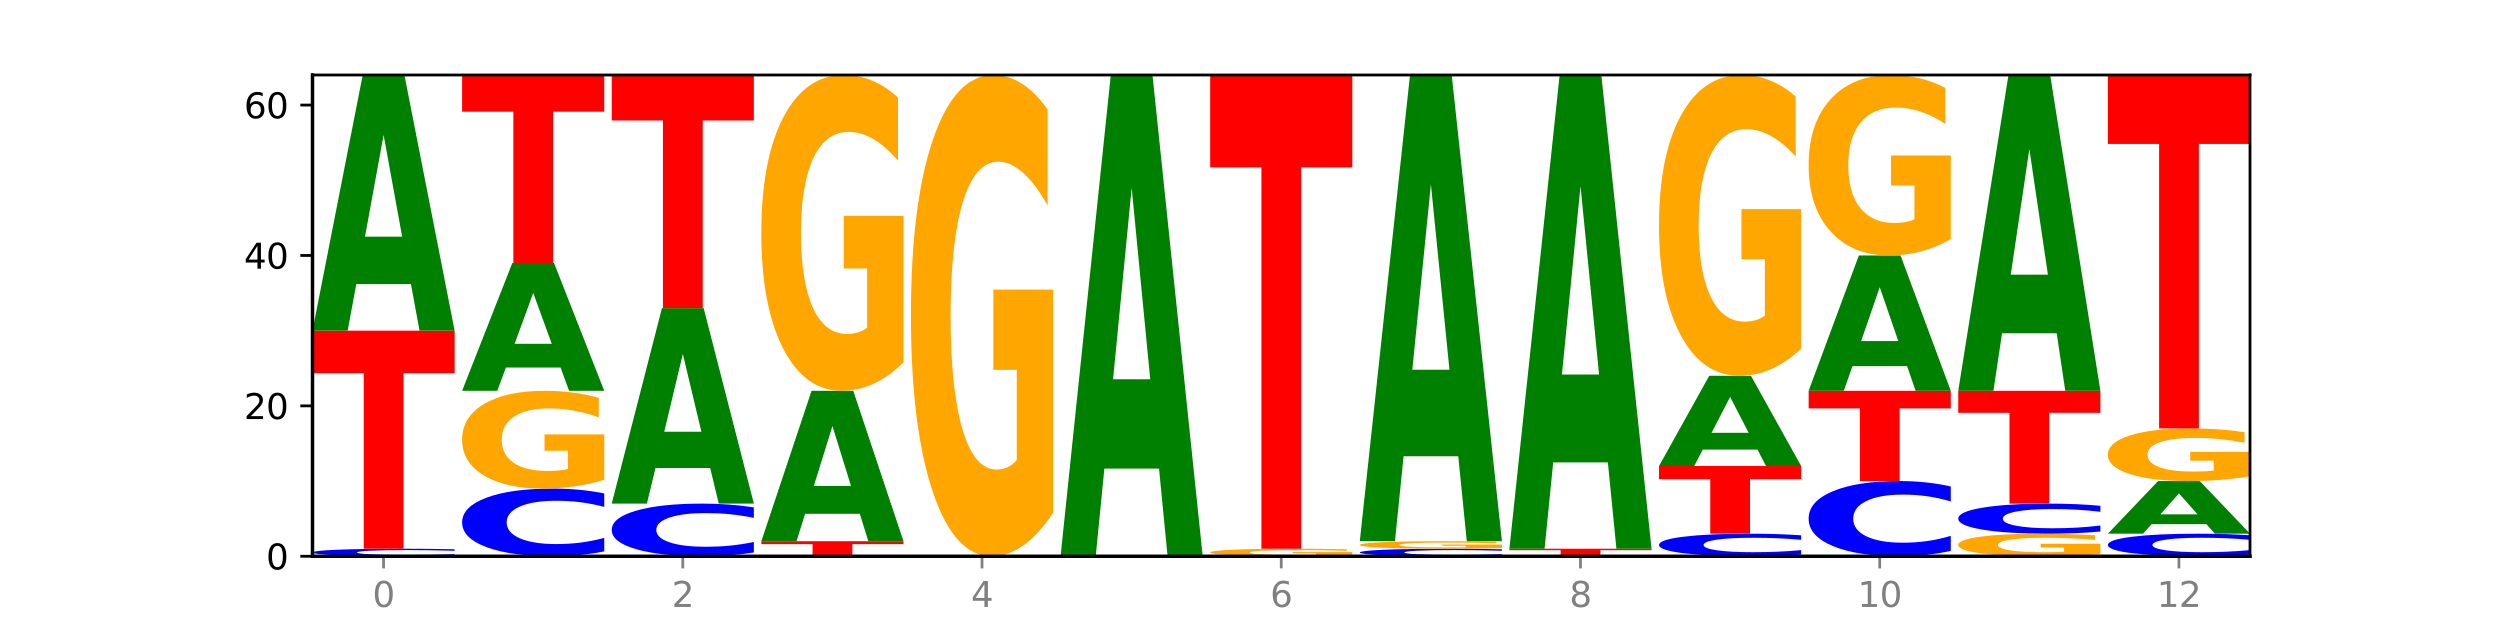 <?xml version="1.0" encoding="utf-8" standalone="no"?>
<!DOCTYPE svg PUBLIC "-//W3C//DTD SVG 1.1//EN"
  "http://www.w3.org/Graphics/SVG/1.1/DTD/svg11.dtd">
<svg xmlns:xlink="http://www.w3.org/1999/xlink" width="720pt" height="180pt" viewBox="0 0 720 180" xmlns="http://www.w3.org/2000/svg" version="1.1">
 <defs>
  <style type="text/css">*{stroke-linejoin: round; stroke-linecap: butt}</style>
 </defs>
 <g id="figure_1">
  <g id="patch_1">
   <path d="M 0 180 
L 720 180 
L 720 0 
L 0 0 
z
" style="fill: #ffffff"/>
  </g>
  <g id="axes_1">
   <g id="patch_2">
    <path d="M 90 160.2 
L 648 160.2 
L 648 21.6 
L 90 21.6 
z
" style="fill: #ffffff"/>
   </g>
   <g id="line2d_1">
    <path d="M 90 160.2 
L 648 160.2 
" clip-path="url(#p283608583a)" style="fill: none; stroke: #000000; stroke-width: 0.5; stroke-linecap: square"/>
   </g>
   <g id="patch_3">
    <path d="M 130.934 160.045 
Q 127.51 160.122 123.808 160.161 
Q 120.105 160.2 116.073 160.2 
Q 104.047 160.2 97.024 159.908 
Q 90 159.617 90 159.118 
Q 90 158.617 97.024 158.326 
Q 104.047 158.034 116.073 158.034 
Q 120.105 158.034 123.808 158.074 
Q 127.51 158.113 130.934 158.19 
L 130.934 158.621 
Q 127.479 158.519 124.127 158.472 
Q 120.776 158.424 117.073 158.424 
Q 110.431 158.424 106.625 158.609 
Q 102.83 158.794 102.83 159.118 
Q 102.83 159.441 106.625 159.626 
Q 110.431 159.81 117.073 159.81 
Q 120.776 159.81 124.127 159.762 
Q 127.479 159.715 130.934 159.613 
L 130.934 160.045 
z
" clip-path="url(#p283608583a)" style="fill: #0000ff"/>
   </g>
   <g id="patch_4">
    <path d="M 90 95.231 
L 130.934 95.231 
L 130.934 107.48 
L 116.208 107.48 
L 116.208 158.034 
L 104.755 158.034 
L 104.755 107.48 
L 90 107.48 
L 90 95.231 
z
" clip-path="url(#p283608583a)" style="fill: #ff0000"/>
   </g>
   <g id="patch_5">
    <path d="M 118.355 81.818 
L 102.613 81.818 
L 100.127 95.231 
L 90 95.231 
L 104.462 21.6 
L 116.472 21.6 
L 130.934 95.231 
L 120.816 95.231 
L 118.355 81.818 
z
M 105.123 68.152 
L 115.819 68.152 
L 110.48 38.864 
L 105.123 68.152 
z
" clip-path="url(#p283608583a)" style="fill: #008000"/>
   </g>
   <g id="patch_6">
    <path d="M 174.023 158.803 
Q 170.599 159.495 166.897 159.846 
Q 163.194 160.2 159.161 160.2 
Q 147.136 160.2 140.112 157.575 
Q 133.089 154.95 133.089 150.461 
Q 133.089 145.955 140.112 143.334 
Q 147.136 140.709 159.161 140.709 
Q 163.194 140.709 166.897 141.064 
Q 170.599 141.414 174.023 142.106 
L 174.023 145.992 
Q 170.568 145.074 167.216 144.647 
Q 163.864 144.22 160.162 144.22 
Q 153.52 144.22 149.714 145.883 
Q 145.919 147.542 145.919 150.461 
Q 145.919 153.368 149.714 155.03 
Q 153.52 156.689 160.162 156.689 
Q 163.864 156.689 167.216 156.262 
Q 170.568 155.832 174.023 154.914 
L 174.023 158.803 
z
" clip-path="url(#p283608583a)" style="fill: #0000ff"/>
   </g>
   <g id="patch_7">
    <path d="M 174.023 138.162 
Q 169.895 139.436 165.455 140.075 
Q 161.014 140.709 156.281 140.709 
Q 145.584 140.709 139.336 136.918 
Q 133.089 133.126 133.089 126.642 
Q 133.089 120.082 139.446 116.319 
Q 145.813 112.556 156.886 112.556 
Q 161.152 112.556 165.06 113.068 
Q 168.977 113.574 172.445 114.574 
L 172.445 120.186 
Q 168.867 118.901 165.326 118.267 
Q 161.785 117.627 158.226 117.627 
Q 151.639 117.627 148.07 119.965 
Q 144.501 122.297 144.501 126.642 
Q 144.501 130.945 147.941 133.295 
Q 151.382 135.638 157.712 135.638 
Q 159.437 135.638 160.914 135.504 
Q 162.391 135.365 163.565 135.074 
L 163.565 129.805 
L 156.822 129.805 
L 156.822 125.112 
L 174.023 125.112 
L 174.023 138.162 
z
" clip-path="url(#p283608583a)" style="fill: #ffa600"/>
   </g>
   <g id="patch_8">
    <path d="M 161.444 105.85 
L 145.701 105.85 
L 143.216 112.556 
L 133.089 112.556 
L 147.551 75.741 
L 159.561 75.741 
L 174.023 112.556 
L 163.905 112.556 
L 161.444 105.85 
z
M 148.212 99.017 
L 158.908 99.017 
L 153.569 84.372 
L 148.212 99.017 
z
" clip-path="url(#p283608583a)" style="fill: #008000"/>
   </g>
   <g id="patch_9">
    <path d="M 133.089 21.6 
L 174.023 21.6 
L 174.023 32.159 
L 159.296 32.159 
L 159.296 75.741 
L 147.844 75.741 
L 147.844 32.159 
L 133.089 32.159 
L 133.089 21.6 
z
" clip-path="url(#p283608583a)" style="fill: #ff0000"/>
   </g>
   <g id="patch_10">
    <path d="M 217.112 159.113 
Q 213.688 159.652 209.985 159.924 
Q 206.283 160.2 202.25 160.2 
Q 190.225 160.2 183.201 158.158 
Q 176.178 156.117 176.178 152.625 
Q 176.178 149.121 183.201 147.082 
Q 190.225 145.041 202.25 145.041 
Q 206.283 145.041 209.985 145.316 
Q 213.688 145.589 217.112 146.127 
L 217.112 149.149 
Q 213.657 148.435 210.305 148.103 
Q 206.953 147.771 203.251 147.771 
Q 196.609 147.771 192.803 149.065 
Q 189.008 150.355 189.008 152.625 
Q 189.008 154.886 192.803 156.179 
Q 196.609 157.469 203.251 157.469 
Q 206.953 157.469 210.305 157.137 
Q 213.657 156.802 217.112 156.088 
L 217.112 159.113 
z
" clip-path="url(#p283608583a)" style="fill: #0000ff"/>
   </g>
   <g id="patch_11">
    <path d="M 204.533 134.783 
L 188.79 134.783 
L 186.304 145.041 
L 176.178 145.041 
L 190.64 88.734 
L 202.65 88.734 
L 217.112 145.041 
L 206.993 145.041 
L 204.533 134.783 
z
M 191.301 124.333 
L 201.997 124.333 
L 196.657 101.936 
L 191.301 124.333 
z
" clip-path="url(#p283608583a)" style="fill: #008000"/>
   </g>
   <g id="patch_12">
    <path d="M 176.178 21.6 
L 217.112 21.6 
L 217.112 34.693 
L 202.385 34.693 
L 202.385 88.734 
L 190.933 88.734 
L 190.933 34.693 
L 176.178 34.693 
L 176.178 21.6 
z
" clip-path="url(#p283608583a)" style="fill: #ff0000"/>
   </g>
   <g id="patch_13">
    <path d="M 219.266 155.869 
L 260.201 155.869 
L 260.201 156.713 
L 245.474 156.713 
L 245.474 160.2 
L 234.022 160.2 
L 234.022 156.713 
L 219.266 156.713 
L 219.266 155.869 
z
" clip-path="url(#p283608583a)" style="fill: #ff0000"/>
   </g>
   <g id="patch_14">
    <path d="M 247.622 147.979 
L 231.879 147.979 
L 229.393 155.869 
L 219.266 155.869 
L 233.729 112.556 
L 245.739 112.556 
L 260.201 155.869 
L 250.082 155.869 
L 247.622 147.979 
z
M 234.39 139.94 
L 245.086 139.94 
L 239.746 122.711 
L 234.39 139.94 
z
" clip-path="url(#p283608583a)" style="fill: #008000"/>
   </g>
   <g id="patch_15">
    <path d="M 260.201 104.327 
Q 256.072 108.442 251.632 110.508 
Q 247.192 112.556 242.458 112.556 
Q 231.761 112.556 225.514 100.306 
Q 219.266 88.056 219.266 67.106 
Q 219.266 45.913 225.624 33.756 
Q 231.991 21.6 243.064 21.6 
Q 247.33 21.6 251.238 23.253 
Q 255.155 24.888 258.623 28.12 
L 258.623 46.251 
Q 255.045 42.099 251.504 40.051 
Q 247.963 37.984 244.403 37.984 
Q 237.816 37.984 234.248 45.537 
Q 230.679 53.071 230.679 67.106 
Q 230.679 81.01 234.119 88.601 
Q 237.559 96.172 243.889 96.172 
Q 245.614 96.172 247.091 95.74 
Q 248.568 95.289 249.742 94.35 
L 249.742 77.327 
L 243 77.327 
L 243 62.165 
L 260.201 62.165 
L 260.201 104.327 
z
" clip-path="url(#p283608583a)" style="fill: #ffa600"/>
   </g>
   <g id="patch_16">
    <path d="M 303.29 147.66 
Q 299.161 153.93 294.721 157.079 
Q 290.281 160.2 285.547 160.2 
Q 274.85 160.2 268.603 141.533 
Q 262.355 122.866 262.355 90.943 
Q 262.355 58.648 268.713 40.124 
Q 275.08 21.6 286.153 21.6 
Q 290.418 21.6 294.327 24.119 
Q 298.244 26.61 301.712 31.535 
L 301.712 59.163 
Q 298.134 52.836 294.593 49.715 
Q 291.051 46.566 287.492 46.566 
Q 280.905 46.566 277.336 58.075 
Q 273.768 69.556 273.768 90.943 
Q 273.768 112.129 277.208 123.696 
Q 280.648 135.234 286.978 135.234 
Q 288.703 135.234 290.18 134.576 
Q 291.657 133.889 292.831 132.457 
L 292.831 106.518 
L 286.088 106.518 
L 286.088 83.413 
L 303.29 83.413 
L 303.29 147.66 
z
" clip-path="url(#p283608583a)" style="fill: #ffa600"/>
   </g>
   <g id="patch_17">
    <path d="M 333.799 134.951 
L 318.057 134.951 
L 315.571 160.2 
L 305.444 160.2 
L 319.906 21.6 
L 331.916 21.6 
L 346.378 160.2 
L 336.26 160.2 
L 333.799 134.951 
z
M 320.567 109.228 
L 331.263 109.228 
L 325.924 54.096 
L 320.567 109.228 
z
" clip-path="url(#p283608583a)" style="fill: #008000"/>
   </g>
   <g id="patch_18">
    <path d="M 389.467 160.004 
Q 385.339 160.102 380.899 160.151 
Q 376.458 160.2 371.725 160.2 
Q 361.028 160.2 354.78 159.908 
Q 348.533 159.617 348.533 159.118 
Q 348.533 158.613 354.89 158.324 
Q 361.257 158.034 372.33 158.034 
Q 376.596 158.034 380.504 158.074 
Q 384.421 158.113 387.889 158.19 
L 387.889 158.621 
Q 384.311 158.522 380.77 158.474 
Q 377.229 158.424 373.67 158.424 
Q 367.083 158.424 363.514 158.604 
Q 359.945 158.784 359.945 159.118 
Q 359.945 159.449 363.386 159.63 
Q 366.826 159.81 373.156 159.81 
Q 374.881 159.81 376.358 159.8 
Q 377.835 159.789 379.009 159.767 
L 379.009 159.361 
L 372.266 159.361 
L 372.266 159 
L 389.467 159 
L 389.467 160.004 
z
" clip-path="url(#p283608583a)" style="fill: #ffa600"/>
   </g>
   <g id="patch_19">
    <path d="M 348.533 21.6 
L 389.467 21.6 
L 389.467 48.209 
L 374.74 48.209 
L 374.74 158.034 
L 363.288 158.034 
L 363.288 48.209 
L 348.533 48.209 
L 348.533 21.6 
z
" clip-path="url(#p283608583a)" style="fill: #ff0000"/>
   </g>
   <g id="patch_20">
    <path d="M 432.556 160.045 
Q 429.132 160.122 425.429 160.161 
Q 421.727 160.2 417.694 160.2 
Q 405.669 160.2 398.645 159.908 
Q 391.622 159.617 391.622 159.118 
Q 391.622 158.617 398.645 158.326 
Q 405.669 158.034 417.694 158.034 
Q 421.727 158.034 425.429 158.074 
Q 429.132 158.113 432.556 158.19 
L 432.556 158.621 
Q 429.101 158.519 425.749 158.472 
Q 422.397 158.424 418.695 158.424 
Q 412.053 158.424 408.247 158.609 
Q 404.452 158.794 404.452 159.118 
Q 404.452 159.441 408.247 159.626 
Q 412.053 159.81 418.695 159.81 
Q 422.397 159.81 425.749 159.762 
Q 429.101 159.715 432.556 159.613 
L 432.556 160.045 
z
" clip-path="url(#p283608583a)" style="fill: #0000ff"/>
   </g>
   <g id="patch_21">
    <path d="M 432.556 157.838 
Q 428.428 157.936 423.987 157.986 
Q 419.547 158.034 414.813 158.034 
Q 404.117 158.034 397.869 157.743 
Q 391.622 157.451 391.622 156.952 
Q 391.622 156.448 397.979 156.158 
Q 404.346 155.869 415.419 155.869 
Q 419.685 155.869 423.593 155.908 
Q 427.51 155.947 430.978 156.024 
L 430.978 156.456 
Q 427.4 156.357 423.859 156.308 
Q 420.318 156.259 416.758 156.259 
Q 410.171 156.259 406.603 156.439 
Q 403.034 156.618 403.034 156.952 
Q 403.034 157.283 406.474 157.464 
Q 409.915 157.644 416.245 157.644 
Q 417.969 157.644 419.446 157.634 
Q 420.923 157.623 422.098 157.601 
L 422.098 157.196 
L 415.355 157.196 
L 415.355 156.835 
L 432.556 156.835 
L 432.556 157.838 
z
" clip-path="url(#p283608583a)" style="fill: #ffa600"/>
   </g>
   <g id="patch_22">
    <path d="M 419.977 131.409 
L 404.234 131.409 
L 401.749 155.869 
L 391.622 155.869 
L 406.084 21.6 
L 418.094 21.6 
L 432.556 155.869 
L 422.437 155.869 
L 419.977 131.409 
z
M 406.745 106.489 
L 417.441 106.489 
L 412.101 53.081 
L 406.745 106.489 
z
" clip-path="url(#p283608583a)" style="fill: #008000"/>
   </g>
   <g id="patch_23">
    <path d="M 434.71 158.034 
L 475.645 158.034 
L 475.645 158.457 
L 460.918 158.457 
L 460.918 160.2 
L 449.466 160.2 
L 449.466 158.457 
L 434.71 158.457 
L 434.71 158.034 
z
" clip-path="url(#p283608583a)" style="fill: #ff0000"/>
   </g>
   <g id="patch_24">
    <path d="M 463.066 133.18 
L 447.323 133.18 
L 444.837 158.034 
L 434.71 158.034 
L 449.173 21.6 
L 461.183 21.6 
L 475.645 158.034 
L 465.526 158.034 
L 463.066 133.18 
z
M 449.834 107.858 
L 460.53 107.858 
L 455.19 53.589 
L 449.834 107.858 
z
" clip-path="url(#p283608583a)" style="fill: #008000"/>
   </g>
   <g id="patch_25">
    <path d="M 518.734 159.734 
Q 515.31 159.965 511.607 160.082 
Q 507.904 160.2 503.872 160.2 
Q 491.846 160.2 484.823 159.325 
Q 477.799 158.45 477.799 156.954 
Q 477.799 155.452 484.823 154.578 
Q 491.846 153.703 503.872 153.703 
Q 507.904 153.703 511.607 153.821 
Q 515.31 153.938 518.734 154.169 
L 518.734 155.464 
Q 515.279 155.158 511.927 155.016 
Q 508.575 154.873 504.872 154.873 
Q 498.23 154.873 494.425 155.428 
Q 490.629 155.981 490.629 156.954 
Q 490.629 157.923 494.425 158.477 
Q 498.23 159.03 504.872 159.03 
Q 508.575 159.03 511.927 158.887 
Q 515.279 158.744 518.734 158.438 
L 518.734 159.734 
z
" clip-path="url(#p283608583a)" style="fill: #0000ff"/>
   </g>
   <g id="patch_26">
    <path d="M 477.799 134.213 
L 518.734 134.213 
L 518.734 138.014 
L 504.007 138.014 
L 504.007 153.703 
L 492.555 153.703 
L 492.555 138.014 
L 477.799 138.014 
L 477.799 134.213 
z
" clip-path="url(#p283608583a)" style="fill: #ff0000"/>
   </g>
   <g id="patch_27">
    <path d="M 506.154 129.478 
L 490.412 129.478 
L 487.926 134.213 
L 477.799 134.213 
L 492.261 108.225 
L 504.271 108.225 
L 518.734 134.213 
L 508.615 134.213 
L 506.154 129.478 
z
M 492.923 124.655 
L 503.619 124.655 
L 498.279 114.318 
L 492.923 124.655 
z
" clip-path="url(#p283608583a)" style="fill: #008000"/>
   </g>
   <g id="patch_28">
    <path d="M 518.734 100.387 
Q 514.605 104.306 510.165 106.275 
Q 505.725 108.225 500.991 108.225 
Q 490.294 108.225 484.047 96.558 
Q 477.799 84.891 477.799 64.939 
Q 477.799 44.755 484.157 33.177 
Q 490.524 21.6 501.597 21.6 
Q 505.862 21.6 509.771 23.175 
Q 513.688 24.731 517.156 27.809 
L 517.156 45.077 
Q 513.578 41.122 510.037 39.172 
Q 506.495 37.204 502.936 37.204 
Q 496.349 37.204 492.78 44.397 
Q 489.212 51.573 489.212 64.939 
Q 489.212 78.181 492.652 85.41 
Q 496.092 92.621 502.422 92.621 
Q 504.147 92.621 505.624 92.21 
Q 507.101 91.78 508.275 90.886 
L 508.275 74.674 
L 501.532 74.674 
L 501.532 60.233 
L 518.734 60.233 
L 518.734 100.387 
z
" clip-path="url(#p283608583a)" style="fill: #ffa600"/>
   </g>
   <g id="patch_29">
    <path d="M 561.822 158.648 
Q 558.398 159.417 554.696 159.806 
Q 550.993 160.2 546.961 160.2 
Q 534.935 160.2 527.912 157.283 
Q 520.888 154.367 520.888 149.379 
Q 520.888 144.373 527.912 141.46 
Q 534.935 138.544 546.961 138.544 
Q 550.993 138.544 554.696 138.937 
Q 558.398 139.327 561.822 140.096 
L 561.822 144.413 
Q 558.367 143.393 555.015 142.919 
Q 551.664 142.445 547.961 142.445 
Q 541.319 142.445 537.513 144.292 
Q 533.718 146.135 533.718 149.379 
Q 533.718 152.608 537.513 154.456 
Q 541.319 156.299 547.961 156.299 
Q 551.664 156.299 555.015 155.825 
Q 558.367 155.346 561.822 154.326 
L 561.822 158.648 
z
" clip-path="url(#p283608583a)" style="fill: #0000ff"/>
   </g>
   <g id="patch_30">
    <path d="M 520.888 112.556 
L 561.822 112.556 
L 561.822 117.625 
L 547.096 117.625 
L 547.096 138.544 
L 535.643 138.544 
L 535.643 117.625 
L 520.888 117.625 
L 520.888 112.556 
z
" clip-path="url(#p283608583a)" style="fill: #ff0000"/>
   </g>
   <g id="patch_31">
    <path d="M 549.243 105.455 
L 533.501 105.455 
L 531.015 112.556 
L 520.888 112.556 
L 535.35 73.575 
L 547.36 73.575 
L 561.822 112.556 
L 551.704 112.556 
L 549.243 105.455 
z
M 536.011 98.22 
L 546.707 98.22 
L 541.368 82.715 
L 536.011 98.22 
z
" clip-path="url(#p283608583a)" style="fill: #008000"/>
   </g>
   <g id="patch_32">
    <path d="M 561.822 68.872 
Q 557.694 71.224 553.254 72.405 
Q 548.814 73.575 544.08 73.575 
Q 533.383 73.575 527.136 66.575 
Q 520.888 59.575 520.888 47.604 
Q 520.888 35.493 527.246 28.546 
Q 533.612 21.6 544.685 21.6 
Q 548.951 21.6 552.859 22.545 
Q 556.777 23.479 560.244 25.326 
L 560.244 35.686 
Q 556.667 33.313 553.125 32.143 
Q 549.584 30.962 546.025 30.962 
Q 539.438 30.962 535.869 35.278 
Q 532.3 39.584 532.3 47.604 
Q 532.3 55.549 535.741 59.886 
Q 539.181 64.213 545.511 64.213 
Q 547.236 64.213 548.713 63.966 
Q 550.19 63.708 551.364 63.171 
L 551.364 53.444 
L 544.621 53.444 
L 544.621 44.78 
L 561.822 44.78 
L 561.822 68.872 
z
" clip-path="url(#p283608583a)" style="fill: #ffa600"/>
   </g>
   <g id="patch_33">
    <path d="M 604.911 159.612 
Q 600.783 159.906 596.343 160.054 
Q 591.902 160.2 587.169 160.2 
Q 576.472 160.2 570.224 159.325 
Q 563.977 158.45 563.977 156.954 
Q 563.977 155.44 570.334 154.571 
Q 576.701 153.703 587.774 153.703 
Q 592.04 153.703 595.948 153.821 
Q 599.865 153.938 603.333 154.169 
L 603.333 155.464 
Q 599.755 155.167 596.214 155.021 
Q 592.673 154.873 589.114 154.873 
Q 582.527 154.873 578.958 155.413 
Q 575.389 155.951 575.389 156.954 
Q 575.389 157.947 578.83 158.489 
Q 582.27 159.03 588.6 159.03 
Q 590.325 159.03 591.802 158.999 
Q 593.279 158.967 594.453 158.9 
L 594.453 157.684 
L 587.71 157.684 
L 587.71 156.601 
L 604.911 156.601 
L 604.911 159.612 
z
" clip-path="url(#p283608583a)" style="fill: #ffa600"/>
   </g>
   <g id="patch_34">
    <path d="M 604.911 153.082 
Q 601.487 153.39 597.785 153.546 
Q 594.082 153.703 590.049 153.703 
Q 578.024 153.703 571 152.536 
Q 563.977 151.37 563.977 149.375 
Q 563.977 147.372 571 146.207 
Q 578.024 145.041 590.049 145.041 
Q 594.082 145.041 597.785 145.198 
Q 601.487 145.354 604.911 145.662 
L 604.911 147.388 
Q 601.456 146.98 598.104 146.791 
Q 594.752 146.601 591.05 146.601 
Q 584.408 146.601 580.602 147.34 
Q 576.807 148.077 576.807 149.375 
Q 576.807 150.667 580.602 151.406 
Q 584.408 152.143 591.05 152.143 
Q 594.752 152.143 598.104 151.953 
Q 601.456 151.762 604.911 151.354 
L 604.911 153.082 
z
" clip-path="url(#p283608583a)" style="fill: #0000ff"/>
   </g>
   <g id="patch_35">
    <path d="M 563.977 112.556 
L 604.911 112.556 
L 604.911 118.892 
L 590.184 118.892 
L 590.184 145.041 
L 578.732 145.041 
L 578.732 118.892 
L 563.977 118.892 
L 563.977 112.556 
z
" clip-path="url(#p283608583a)" style="fill: #ff0000"/>
   </g>
   <g id="patch_36">
    <path d="M 592.332 95.987 
L 576.589 95.987 
L 574.104 112.556 
L 563.977 112.556 
L 578.439 21.6 
L 590.449 21.6 
L 604.911 112.556 
L 594.793 112.556 
L 592.332 95.987 
z
M 579.1 79.106 
L 589.796 79.106 
L 584.457 42.926 
L 579.1 79.106 
z
" clip-path="url(#p283608583a)" style="fill: #008000"/>
   </g>
   <g id="patch_37">
    <path d="M 648 159.734 
Q 644.576 159.965 640.873 160.082 
Q 637.171 160.2 633.138 160.2 
Q 621.113 160.2 614.089 159.325 
Q 607.066 158.45 607.066 156.954 
Q 607.066 155.452 614.089 154.578 
Q 621.113 153.703 633.138 153.703 
Q 637.171 153.703 640.873 153.821 
Q 644.576 153.938 648 154.169 
L 648 155.464 
Q 644.545 155.158 641.193 155.016 
Q 637.841 154.873 634.139 154.873 
Q 627.497 154.873 623.691 155.428 
Q 619.896 155.981 619.896 156.954 
Q 619.896 157.923 623.691 158.477 
Q 627.497 159.03 634.139 159.03 
Q 637.841 159.03 641.193 158.887 
Q 644.545 158.744 648 158.438 
L 648 159.734 
z
" clip-path="url(#p283608583a)" style="fill: #0000ff"/>
   </g>
   <g id="patch_38">
    <path d="M 635.421 150.942 
L 619.678 150.942 
L 617.193 153.703 
L 607.066 153.703 
L 621.528 138.544 
L 633.538 138.544 
L 648 153.703 
L 637.881 153.703 
L 635.421 150.942 
z
M 622.189 148.128 
L 632.885 148.128 
L 627.545 142.098 
L 622.189 148.128 
z
" clip-path="url(#p283608583a)" style="fill: #008000"/>
   </g>
   <g id="patch_39">
    <path d="M 648 137.172 
Q 643.872 137.858 639.431 138.202 
Q 634.991 138.544 630.257 138.544 
Q 619.561 138.544 613.313 136.502 
Q 607.066 134.46 607.066 130.969 
Q 607.066 127.436 613.423 125.41 
Q 619.79 123.384 630.863 123.384 
Q 635.129 123.384 639.037 123.66 
Q 642.954 123.932 646.422 124.471 
L 646.422 127.493 
Q 642.844 126.801 639.303 126.459 
Q 635.762 126.115 632.202 126.115 
Q 625.615 126.115 622.047 127.374 
Q 618.478 128.63 618.478 130.969 
Q 618.478 133.286 621.918 134.551 
Q 625.359 135.813 631.689 135.813 
Q 633.413 135.813 634.89 135.741 
Q 636.367 135.666 637.542 135.509 
L 637.542 132.672 
L 630.799 132.672 
L 630.799 130.145 
L 648 130.145 
L 648 137.172 
z
" clip-path="url(#p283608583a)" style="fill: #ffa600"/>
   </g>
   <g id="patch_40">
    <path d="M 607.066 21.6 
L 648 21.6 
L 648 41.451 
L 633.273 41.451 
L 633.273 123.384 
L 621.821 123.384 
L 621.821 41.451 
L 607.066 41.451 
L 607.066 21.6 
z
" clip-path="url(#p283608583a)" style="fill: #ff0000"/>
   </g>
   <g id="matplotlib.axis_1">
    <g id="xtick_1">
     <g id="line2d_2">
      <defs>
       <path id="m5e2e4b485c" d="M 0 0 
L 0 3.5 
" style="stroke: #808080; stroke-width: 0.8"/>
      </defs>
      <g>
       <use xlink:href="#m5e2e4b485c" x="110.467" y="160.2" style="fill: #808080; stroke: #808080; stroke-width: 0.8"/>
      </g>
     </g>
     <g id="text_1">
      <!-- 0 -->
      <g style="fill: #808080" transform="translate(107.286 174.798) scale(0.1 -0.1)">
       <defs>
        <path id="DejaVuSans-30" d="M 2034 4250 
Q 1547 4250 1301 3770 
Q 1056 3291 1056 2328 
Q 1056 1369 1301 889 
Q 1547 409 2034 409 
Q 2525 409 2770 889 
Q 3016 1369 3016 2328 
Q 3016 3291 2770 3770 
Q 2525 4250 2034 4250 
z
M 2034 4750 
Q 2819 4750 3233 4129 
Q 3647 3509 3647 2328 
Q 3647 1150 3233 529 
Q 2819 -91 2034 -91 
Q 1250 -91 836 529 
Q 422 1150 422 2328 
Q 422 3509 836 4129 
Q 1250 4750 2034 4750 
z
" transform="scale(0.016)"/>
       </defs>
       <use xlink:href="#DejaVuSans-30"/>
      </g>
     </g>
    </g>
    <g id="xtick_2">
     <g id="line2d_3">
      <g>
       <use xlink:href="#m5e2e4b485c" x="196.645" y="160.2" style="fill: #808080; stroke: #808080; stroke-width: 0.8"/>
      </g>
     </g>
     <g id="text_2">
      <!-- 2 -->
      <g style="fill: #808080" transform="translate(193.464 174.798) scale(0.1 -0.1)">
       <defs>
        <path id="DejaVuSans-32" d="M 1228 531 
L 3431 531 
L 3431 0 
L 469 0 
L 469 531 
Q 828 903 1448 1529 
Q 2069 2156 2228 2338 
Q 2531 2678 2651 2914 
Q 2772 3150 2772 3378 
Q 2772 3750 2511 3984 
Q 2250 4219 1831 4219 
Q 1534 4219 1204 4116 
Q 875 4013 500 3803 
L 500 4441 
Q 881 4594 1212 4672 
Q 1544 4750 1819 4750 
Q 2544 4750 2975 4387 
Q 3406 4025 3406 3419 
Q 3406 3131 3298 2873 
Q 3191 2616 2906 2266 
Q 2828 2175 2409 1742 
Q 1991 1309 1228 531 
z
" transform="scale(0.016)"/>
       </defs>
       <use xlink:href="#DejaVuSans-32"/>
      </g>
     </g>
    </g>
    <g id="xtick_3">
     <g id="line2d_4">
      <g>
       <use xlink:href="#m5e2e4b485c" x="282.822" y="160.2" style="fill: #808080; stroke: #808080; stroke-width: 0.8"/>
      </g>
     </g>
     <g id="text_3">
      <!-- 4 -->
      <g style="fill: #808080" transform="translate(279.641 174.798) scale(0.1 -0.1)">
       <defs>
        <path id="DejaVuSans-34" d="M 2419 4116 
L 825 1625 
L 2419 1625 
L 2419 4116 
z
M 2253 4666 
L 3047 4666 
L 3047 1625 
L 3713 1625 
L 3713 1100 
L 3047 1100 
L 3047 0 
L 2419 0 
L 2419 1100 
L 313 1100 
L 313 1709 
L 2253 4666 
z
" transform="scale(0.016)"/>
       </defs>
       <use xlink:href="#DejaVuSans-34"/>
      </g>
     </g>
    </g>
    <g id="xtick_4">
     <g id="line2d_5">
      <g>
       <use xlink:href="#m5e2e4b485c" x="369" y="160.2" style="fill: #808080; stroke: #808080; stroke-width: 0.8"/>
      </g>
     </g>
     <g id="text_4">
      <!-- 6 -->
      <g style="fill: #808080" transform="translate(365.819 174.798) scale(0.1 -0.1)">
       <defs>
        <path id="DejaVuSans-36" d="M 2113 2584 
Q 1688 2584 1439 2293 
Q 1191 2003 1191 1497 
Q 1191 994 1439 701 
Q 1688 409 2113 409 
Q 2538 409 2786 701 
Q 3034 994 3034 1497 
Q 3034 2003 2786 2293 
Q 2538 2584 2113 2584 
z
M 3366 4563 
L 3366 3988 
Q 3128 4100 2886 4159 
Q 2644 4219 2406 4219 
Q 1781 4219 1451 3797 
Q 1122 3375 1075 2522 
Q 1259 2794 1537 2939 
Q 1816 3084 2150 3084 
Q 2853 3084 3261 2657 
Q 3669 2231 3669 1497 
Q 3669 778 3244 343 
Q 2819 -91 2113 -91 
Q 1303 -91 875 529 
Q 447 1150 447 2328 
Q 447 3434 972 4092 
Q 1497 4750 2381 4750 
Q 2619 4750 2861 4703 
Q 3103 4656 3366 4563 
z
" transform="scale(0.016)"/>
       </defs>
       <use xlink:href="#DejaVuSans-36"/>
      </g>
     </g>
    </g>
    <g id="xtick_5">
     <g id="line2d_6">
      <g>
       <use xlink:href="#m5e2e4b485c" x="455.178" y="160.2" style="fill: #808080; stroke: #808080; stroke-width: 0.8"/>
      </g>
     </g>
     <g id="text_5">
      <!-- 8 -->
      <g style="fill: #808080" transform="translate(451.996 174.798) scale(0.1 -0.1)">
       <defs>
        <path id="DejaVuSans-38" d="M 2034 2216 
Q 1584 2216 1326 1975 
Q 1069 1734 1069 1313 
Q 1069 891 1326 650 
Q 1584 409 2034 409 
Q 2484 409 2743 651 
Q 3003 894 3003 1313 
Q 3003 1734 2745 1975 
Q 2488 2216 2034 2216 
z
M 1403 2484 
Q 997 2584 770 2862 
Q 544 3141 544 3541 
Q 544 4100 942 4425 
Q 1341 4750 2034 4750 
Q 2731 4750 3128 4425 
Q 3525 4100 3525 3541 
Q 3525 3141 3298 2862 
Q 3072 2584 2669 2484 
Q 3125 2378 3379 2068 
Q 3634 1759 3634 1313 
Q 3634 634 3220 271 
Q 2806 -91 2034 -91 
Q 1263 -91 848 271 
Q 434 634 434 1313 
Q 434 1759 690 2068 
Q 947 2378 1403 2484 
z
M 1172 3481 
Q 1172 3119 1398 2916 
Q 1625 2713 2034 2713 
Q 2441 2713 2670 2916 
Q 2900 3119 2900 3481 
Q 2900 3844 2670 4047 
Q 2441 4250 2034 4250 
Q 1625 4250 1398 4047 
Q 1172 3844 1172 3481 
z
" transform="scale(0.016)"/>
       </defs>
       <use xlink:href="#DejaVuSans-38"/>
      </g>
     </g>
    </g>
    <g id="xtick_6">
     <g id="line2d_7">
      <g>
       <use xlink:href="#m5e2e4b485c" x="541.355" y="160.2" style="fill: #808080; stroke: #808080; stroke-width: 0.8"/>
      </g>
     </g>
     <g id="text_6">
      <!-- 10 -->
      <g style="fill: #808080" transform="translate(534.993 174.798) scale(0.1 -0.1)">
       <defs>
        <path id="DejaVuSans-31" d="M 794 531 
L 1825 531 
L 1825 4091 
L 703 3866 
L 703 4441 
L 1819 4666 
L 2450 4666 
L 2450 531 
L 3481 531 
L 3481 0 
L 794 0 
L 794 531 
z
" transform="scale(0.016)"/>
       </defs>
       <use xlink:href="#DejaVuSans-31"/>
       <use xlink:href="#DejaVuSans-30" x="63.623"/>
      </g>
     </g>
    </g>
    <g id="xtick_7">
     <g id="line2d_8">
      <g>
       <use xlink:href="#m5e2e4b485c" x="627.533" y="160.2" style="fill: #808080; stroke: #808080; stroke-width: 0.8"/>
      </g>
     </g>
     <g id="text_7">
      <!-- 12 -->
      <g style="fill: #808080" transform="translate(621.17 174.798) scale(0.1 -0.1)">
       <use xlink:href="#DejaVuSans-31"/>
       <use xlink:href="#DejaVuSans-32" x="63.623"/>
      </g>
     </g>
    </g>
   </g>
   <g id="matplotlib.axis_2">
    <g id="ytick_1">
     <g id="line2d_9">
      <defs>
       <path id="md528e674e8" d="M 0 0 
L -3.5 0 
" style="stroke: #000000; stroke-width: 0.8"/>
      </defs>
      <g>
       <use xlink:href="#md528e674e8" x="90" y="160.2" style="stroke: #000000; stroke-width: 0.8"/>
      </g>
     </g>
     <g id="text_8">
      <!-- 0 -->
      <g transform="translate(76.638 163.999) scale(0.1 -0.1)">
       <use xlink:href="#DejaVuSans-30"/>
      </g>
     </g>
    </g>
    <g id="ytick_2">
     <g id="line2d_10">
      <g>
       <use xlink:href="#md528e674e8" x="90" y="116.888" style="stroke: #000000; stroke-width: 0.8"/>
      </g>
     </g>
     <g id="text_9">
      <!-- 20 -->
      <g transform="translate(70.275 120.687) scale(0.1 -0.1)">
       <use xlink:href="#DejaVuSans-32"/>
       <use xlink:href="#DejaVuSans-30" x="63.623"/>
      </g>
     </g>
    </g>
    <g id="ytick_3">
     <g id="line2d_11">
      <g>
       <use xlink:href="#md528e674e8" x="90" y="73.575" style="stroke: #000000; stroke-width: 0.8"/>
      </g>
     </g>
     <g id="text_10">
      <!-- 40 -->
      <g transform="translate(70.275 77.374) scale(0.1 -0.1)">
       <use xlink:href="#DejaVuSans-34"/>
       <use xlink:href="#DejaVuSans-30" x="63.623"/>
      </g>
     </g>
    </g>
    <g id="ytick_4">
     <g id="line2d_12">
      <g>
       <use xlink:href="#md528e674e8" x="90" y="30.262" style="stroke: #000000; stroke-width: 0.8"/>
      </g>
     </g>
     <g id="text_11">
      <!-- 60 -->
      <g transform="translate(70.275 34.062) scale(0.1 -0.1)">
       <use xlink:href="#DejaVuSans-36"/>
       <use xlink:href="#DejaVuSans-30" x="63.623"/>
      </g>
     </g>
    </g>
   </g>
   <g id="patch_41">
    <path d="M 90 160.2 
L 90 21.6 
" style="fill: none; stroke: #000000; stroke-linejoin: miter; stroke-linecap: square"/>
   </g>
   <g id="patch_42">
    <path d="M 648 160.2 
L 648 21.6 
" style="fill: none; stroke: #000000; stroke-width: 0.8; stroke-linejoin: miter; stroke-linecap: square"/>
   </g>
   <g id="patch_43">
    <path d="M 90 160.2 
L 648 160.2 
" style="fill: none; stroke: #000000; stroke-linejoin: miter; stroke-linecap: square"/>
   </g>
   <g id="patch_44">
    <path d="M 90 21.6 
L 648 21.6 
" style="fill: none; stroke: #000000; stroke-width: 0.8; stroke-linejoin: miter; stroke-linecap: square"/>
   </g>
  </g>
 </g>
 <defs>
  <clipPath id="p283608583a">
   <rect x="90" y="21.6" width="558" height="138.6"/>
  </clipPath>
 </defs>
</svg>
